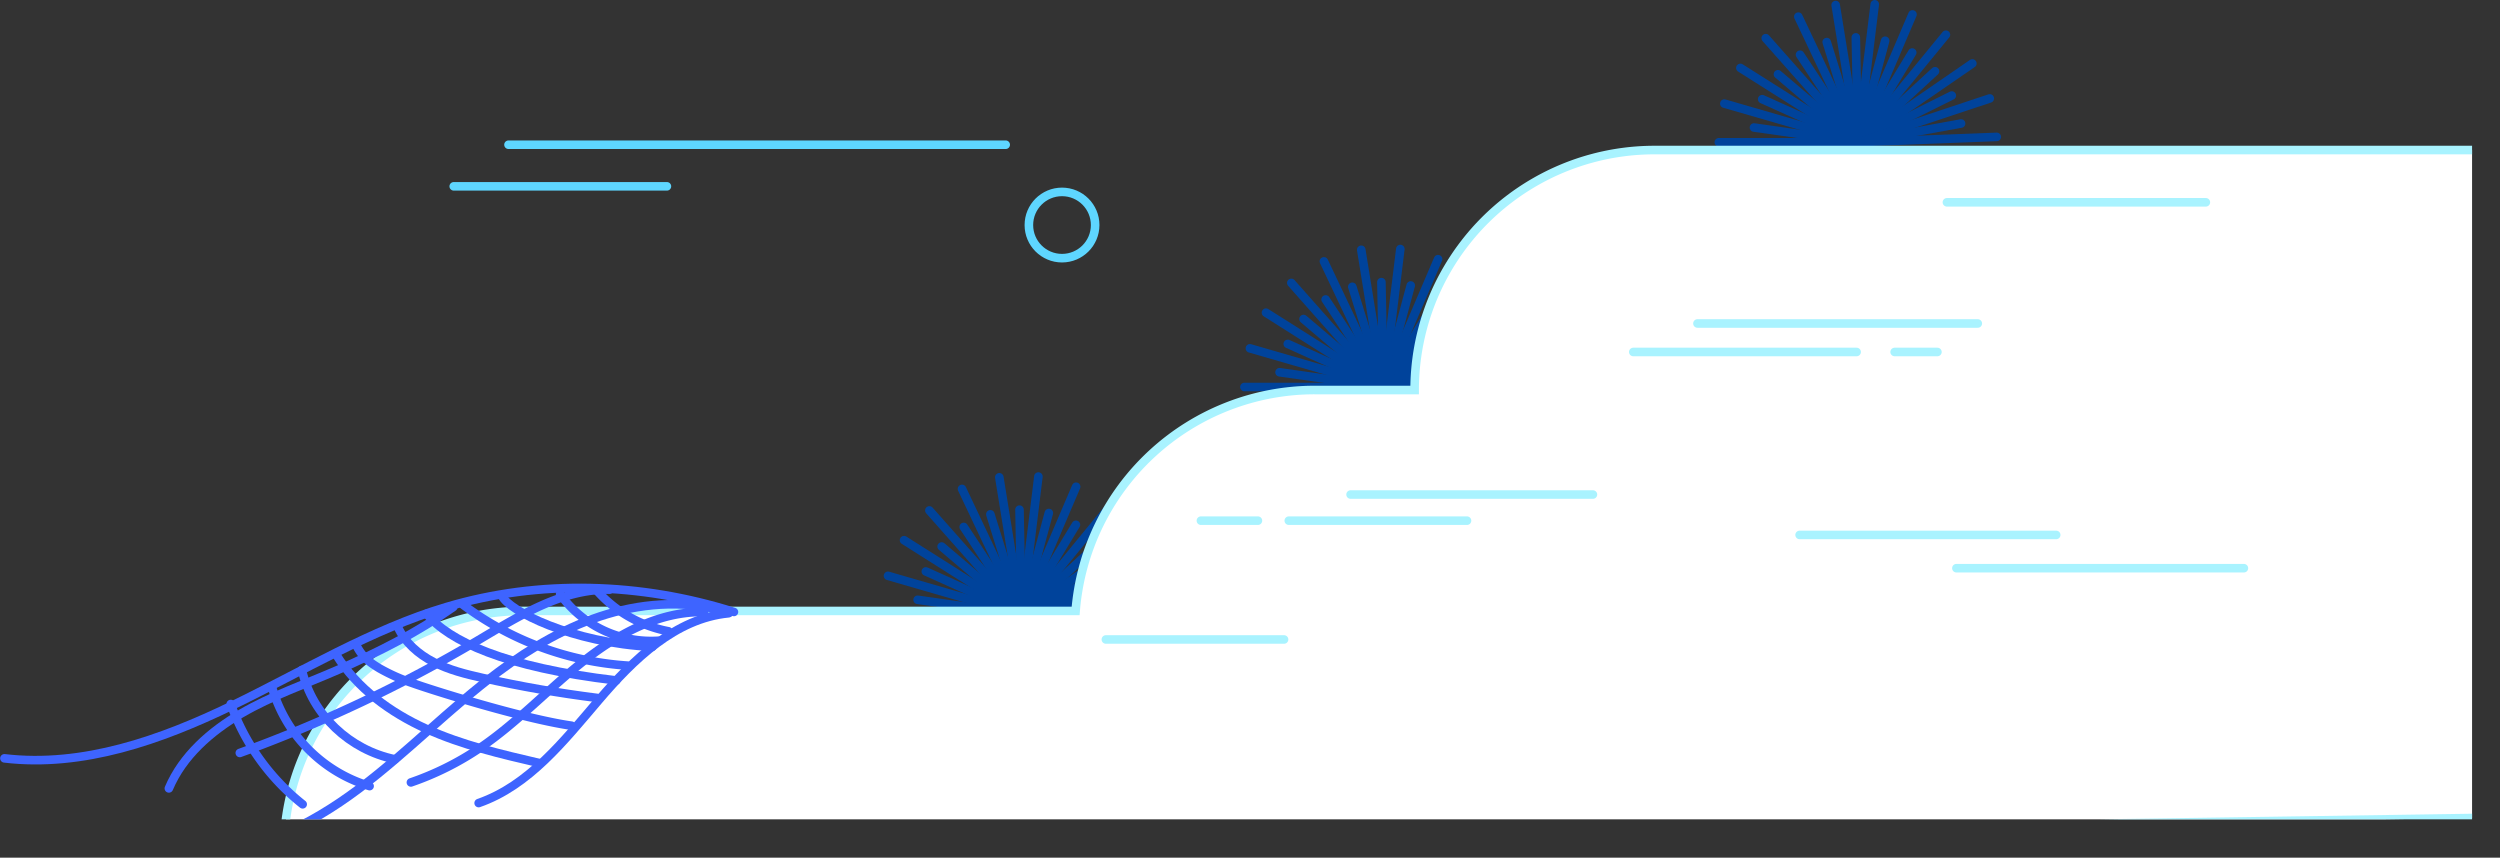 <svg xmlns="http://www.w3.org/2000/svg" xmlns:xlink="http://www.w3.org/1999/xlink" viewBox="0 0 874.4 299.98"><rect x="0" y="0" width="874.4" height="299.98" fill="#333333" stroke="none"/><defs><style>.cls-1,.cls-3,.cls-6,.cls-7,.cls-8{fill:none;}.cls-2{clip-path:url(#clip-path);}.cls-3{stroke:#00439b;}.cls-3,.cls-5,.cls-6,.cls-7,.cls-8{stroke-linecap:round;}.cls-3,.cls-4,.cls-5,.cls-6,.cls-7,.cls-8{stroke-miterlimit:10;stroke-width:3px;}.cls-4,.cls-5{fill:#fff;}.cls-4,.cls-5,.cls-6{stroke:#a9f3ff;}.cls-7{stroke:#3e64ff;}.cls-8{stroke:#5ed6ff;}</style><clipPath id="clip-path" transform="translate(-69.45 -16.76)"><rect class="cls-1" width="934.08" height="303.34"/></clipPath></defs><g id="Capa_2" data-name="Capa 2"><g id="ilus_basuras_marinas" data-name="ilus basuras marinas"><g class="cls-2"><line class="cls-3" x1="357.28" y1="214.94" x2="308.66" y2="214.94"/><line class="cls-3" x1="357.28" y1="214.94" x2="320.95" y2="209.78"/><line class="cls-3" x1="357.28" y1="214.94" x2="310.59" y2="201.4"/><line class="cls-3" x1="357.28" y1="214.94" x2="323.82" y2="199.87"/><line class="cls-3" x1="357.28" y1="214.94" x2="316.2" y2="188.94"/><line class="cls-3" x1="357.28" y1="214.94" x2="329.35" y2="191.15"/><line class="cls-3" x1="357.28" y1="214.94" x2="325.06" y2="178.53"/><line class="cls-3" x1="357.28" y1="214.94" x2="337.07" y2="184.31"/><line class="cls-3" x1="357.28" y1="214.94" x2="336.47" y2="171"/><line class="cls-3" x1="357.28" y1="214.94" x2="346.39" y2="179.89"/><line class="cls-3" x1="357.28" y1="214.94" x2="349.52" y2="166.94"/><line class="cls-3" x1="357.28" y1="214.94" x2="356.58" y2="178.25"/><line class="cls-3" x1="357.28" y1="214.94" x2="363.19" y2="166.68"/><line class="cls-3" x1="357.28" y1="214.94" x2="366.84" y2="179.43"/><line class="cls-3" x1="357.28" y1="214.94" x2="376.39" y2="170.23"/><line class="cls-3" x1="357.28" y1="214.94" x2="376.31" y2="183.55"/><line class="cls-3" x1="357.28" y1="214.94" x2="388.08" y2="177.31"/><line class="cls-3" x1="357.28" y1="214.94" x2="384.29" y2="190.09"/><line class="cls-3" x1="357.28" y1="214.94" x2="397.34" y2="187.37"/><line class="cls-3" x1="357.28" y1="214.94" x2="390.14" y2="198.59"/><line class="cls-3" x1="357.28" y1="214.94" x2="403.43" y2="199.61"/><line class="cls-3" x1="357.28" y1="214.94" x2="393.39" y2="208.38"/><line class="cls-3" x1="357.28" y1="214.94" x2="405.87" y2="213.06"/><line class="cls-3" x1="483.87" y1="135.36" x2="435.25" y2="135.36"/><line class="cls-3" x1="483.87" y1="135.36" x2="447.54" y2="130.2"/><line class="cls-3" x1="483.87" y1="135.36" x2="437.17" y2="121.83"/><line class="cls-3" x1="483.87" y1="135.36" x2="450.41" y2="120.29"/><line class="cls-3" x1="483.87" y1="135.36" x2="442.79" y2="109.36"/><line class="cls-3" x1="483.87" y1="135.36" x2="455.93" y2="111.58"/><line class="cls-3" x1="483.87" y1="135.36" x2="451.65" y2="98.95"/><line class="cls-3" x1="483.87" y1="135.36" x2="463.65" y2="104.74"/><line class="cls-3" x1="483.87" y1="135.36" x2="463.05" y2="91.42"/><line class="cls-3" x1="483.87" y1="135.36" x2="472.98" y2="100.31"/><line class="cls-3" x1="483.87" y1="135.36" x2="476.11" y2="87.36"/><line class="cls-3" x1="483.87" y1="135.36" x2="483.16" y2="98.67"/><line class="cls-3" x1="483.87" y1="135.36" x2="489.78" y2="87.1"/><line class="cls-3" x1="483.87" y1="135.36" x2="493.42" y2="99.85"/><line class="cls-3" x1="483.87" y1="135.36" x2="502.98" y2="90.65"/><line class="cls-3" x1="483.87" y1="135.36" x2="502.89" y2="103.98"/><line class="cls-3" x1="483.87" y1="135.36" x2="514.67" y2="97.74"/><line class="cls-3" x1="483.87" y1="135.36" x2="510.87" y2="110.52"/><line class="cls-3" x1="483.87" y1="135.36" x2="523.92" y2="107.8"/><line class="cls-3" x1="483.87" y1="135.36" x2="516.73" y2="119.01"/><line class="cls-3" x1="483.87" y1="135.36" x2="530.01" y2="120.03"/><line class="cls-3" x1="483.87" y1="135.36" x2="519.98" y2="128.8"/><line class="cls-3" x1="483.87" y1="135.36" x2="532.46" y2="133.48"/><line class="cls-3" x1="649.8" y1="49.76" x2="601.18" y2="49.76"/><line class="cls-3" x1="649.8" y1="49.76" x2="613.47" y2="44.6"/><line class="cls-3" x1="649.8" y1="49.76" x2="603.1" y2="36.23"/><line class="cls-3" x1="649.8" y1="49.76" x2="616.34" y2="34.69"/><line class="cls-3" x1="649.8" y1="49.76" x2="608.72" y2="23.76"/><line class="cls-3" x1="649.8" y1="49.76" x2="621.86" y2="25.98"/><line class="cls-3" x1="649.8" y1="49.76" x2="617.58" y2="13.35"/><line class="cls-3" x1="649.8" y1="49.76" x2="629.58" y2="19.14"/><line class="cls-3" x1="649.8" y1="49.76" x2="628.98" y2="5.82"/><line class="cls-3" x1="649.8" y1="49.76" x2="638.91" y2="14.71"/><line class="cls-3" x1="649.8" y1="49.76" x2="642.04" y2="1.76"/><line class="cls-3" x1="649.8" y1="49.76" x2="649.09" y2="13.07"/><line class="cls-3" x1="649.8" y1="49.76" x2="655.71" y2="1.5"/><line class="cls-3" x1="649.8" y1="49.76" x2="659.35" y2="14.25"/><line class="cls-3" x1="649.8" y1="49.76" x2="668.91" y2="5.05"/><line class="cls-3" x1="649.8" y1="49.76" x2="668.82" y2="18.38"/><line class="cls-3" x1="649.8" y1="49.76" x2="680.6" y2="12.14"/><line class="cls-3" x1="649.8" y1="49.76" x2="676.8" y2="24.92"/><line class="cls-3" x1="649.8" y1="49.76" x2="689.85" y2="22.2"/><line class="cls-3" x1="649.8" y1="49.76" x2="682.66" y2="33.41"/><line class="cls-3" x1="649.8" y1="49.76" x2="695.94" y2="34.43"/><line class="cls-3" x1="649.8" y1="49.76" x2="685.91" y2="43.2"/><line class="cls-3" x1="649.8" y1="49.76" x2="698.39" y2="47.88"/><path class="cls-4" d="M168.73,314.37a83.93,83.93,0,0,1,83.93-83.93h193a83.93,83.93,0,0,1,83.67-77.27h34.9A83.92,83.92,0,0,1,648.2,69.24H942.36v233.5Z" transform="translate(-69.45 -16.76)"/><line class="cls-5" x1="593.7" y1="113.14" x2="691.75" y2="113.14"/><line class="cls-6" x1="571.26" y1="123.11" x2="649.37" y2="123.11"/><line class="cls-6" x1="662.67" y1="123.11" x2="677.63" y2="123.11"/><line class="cls-6" x1="629.43" y1="187.1" x2="719.17" y2="187.1"/><line class="cls-6" x1="684.27" y1="198.73" x2="784.82" y2="198.73"/><line class="cls-6" x1="472.38" y1="172.97" x2="557.14" y2="172.97"/><line class="cls-6" x1="450.77" y1="182.11" x2="513.1" y2="182.11"/><line class="cls-6" x1="439.97" y1="182.11" x2="420.03" y2="182.11"/><line class="cls-6" x1="449.11" y1="223.66" x2="386.79" y2="223.66"/><line class="cls-6" x1="680.95" y1="70.76" x2="771.52" y2="70.76"/><path class="cls-7" d="M71,282c27.41,3.24,54.7-6.4,79.54-18.42s48.66-26.64,75.1-34.52c32.6-9.71,68.09-8.54,100.51,1.74" transform="translate(-69.45 -16.76)"/><path class="cls-7" d="M324.48,231.08c-13.74-4.4-28.8-3.65-42.63.48s-26.49,11.53-38.05,20.16c-17.05,12.73-31.9,28.23-48.94,41s-37.22,22.92-58.5,22.53" transform="translate(-69.45 -16.76)"/><path class="cls-7" d="M282.61,223c-16.66-.29-31.66,9.25-46,17.74a495.47,495.47,0,0,1-83.28,39.37" transform="translate(-69.45 -16.76)"/><path class="cls-7" d="M228,229.08c-12.91,9.08-25.95,15.64-40.41,22-11.32,4.95-23.07,9-33.77,15.23s-20.5,14.81-25.31,26.2" transform="translate(-69.45 -16.76)"/><path class="cls-7" d="M297.61,243c-28.16-1.32-50.39-12.68-52.58-17.86" transform="translate(-69.45 -16.76)"/><path class="cls-7" d="M285,254.75c-39.07-4.58-58.7-13.84-66.35-23.34" transform="translate(-69.45 -16.76)"/><path class="cls-7" d="M269.35,270.58c-17.54-2.52-50-12.85-55.51-14.86a65.9,65.9,0,0,1-11.61-5.16c-3.55-2.14-6.17-4.07-8.2-8.2" transform="translate(-69.45 -16.76)"/><path class="cls-7" d="M207.58,282.33c-15.79-3.25-28.94-15.52-32.53-31.24" transform="translate(-69.45 -16.76)"/><path class="cls-7" d="M324.25,231.26c-18.59,1.8-33.26,16.16-45.39,30.38s-24.37,29.86-42,36" transform="translate(-69.45 -16.76)"/><path class="cls-7" d="M277.79,222.86a44.52,44.52,0,0,0,25.44,14.69" transform="translate(-69.45 -16.76)"/><path class="cls-7" d="M208.53,235.9c2.44,5.5,7.25,9.68,12.61,12.44s11.26,4.22,17.13,5.54q19.87,4.46,40.11,7" transform="translate(-69.45 -16.76)"/><path class="cls-7" d="M231.49,228.35a107.77,107.77,0,0,0,57.42,21.21" transform="translate(-69.45 -16.76)"/><path class="cls-7" d="M265.36,224.58A39.1,39.1,0,0,0,300,240.84" transform="translate(-69.45 -16.76)"/><path class="cls-7" d="M187,245.68c7.24,11.79,19,20.31,31.55,26s26.19,8.87,39.67,12" transform="translate(-69.45 -16.76)"/><path class="cls-7" d="M315.66,230.86c-15.61-.36-30.24,7.69-42.46,17.41s-22.94,21.31-35.87,30.08a102.07,102.07,0,0,1-24.16,12.07" transform="translate(-69.45 -16.76)"/><path class="cls-7" d="M164.79,257.8a50.78,50.78,0,0,0,33.93,33.91" transform="translate(-69.45 -16.76)"/><path class="cls-7" d="M150.16,263a78.65,78.65,0,0,0,25.15,35.07" transform="translate(-69.45 -16.76)"/><line class="cls-8" x1="158.7" y1="65.17" x2="233.26" y2="65.17"/><line class="cls-8" x1="177.85" y1="50.62" x2="351.75" y2="50.62"/><circle class="cls-8" cx="371.45" cy="78.71" r="11.59"/></g></g></g></svg>